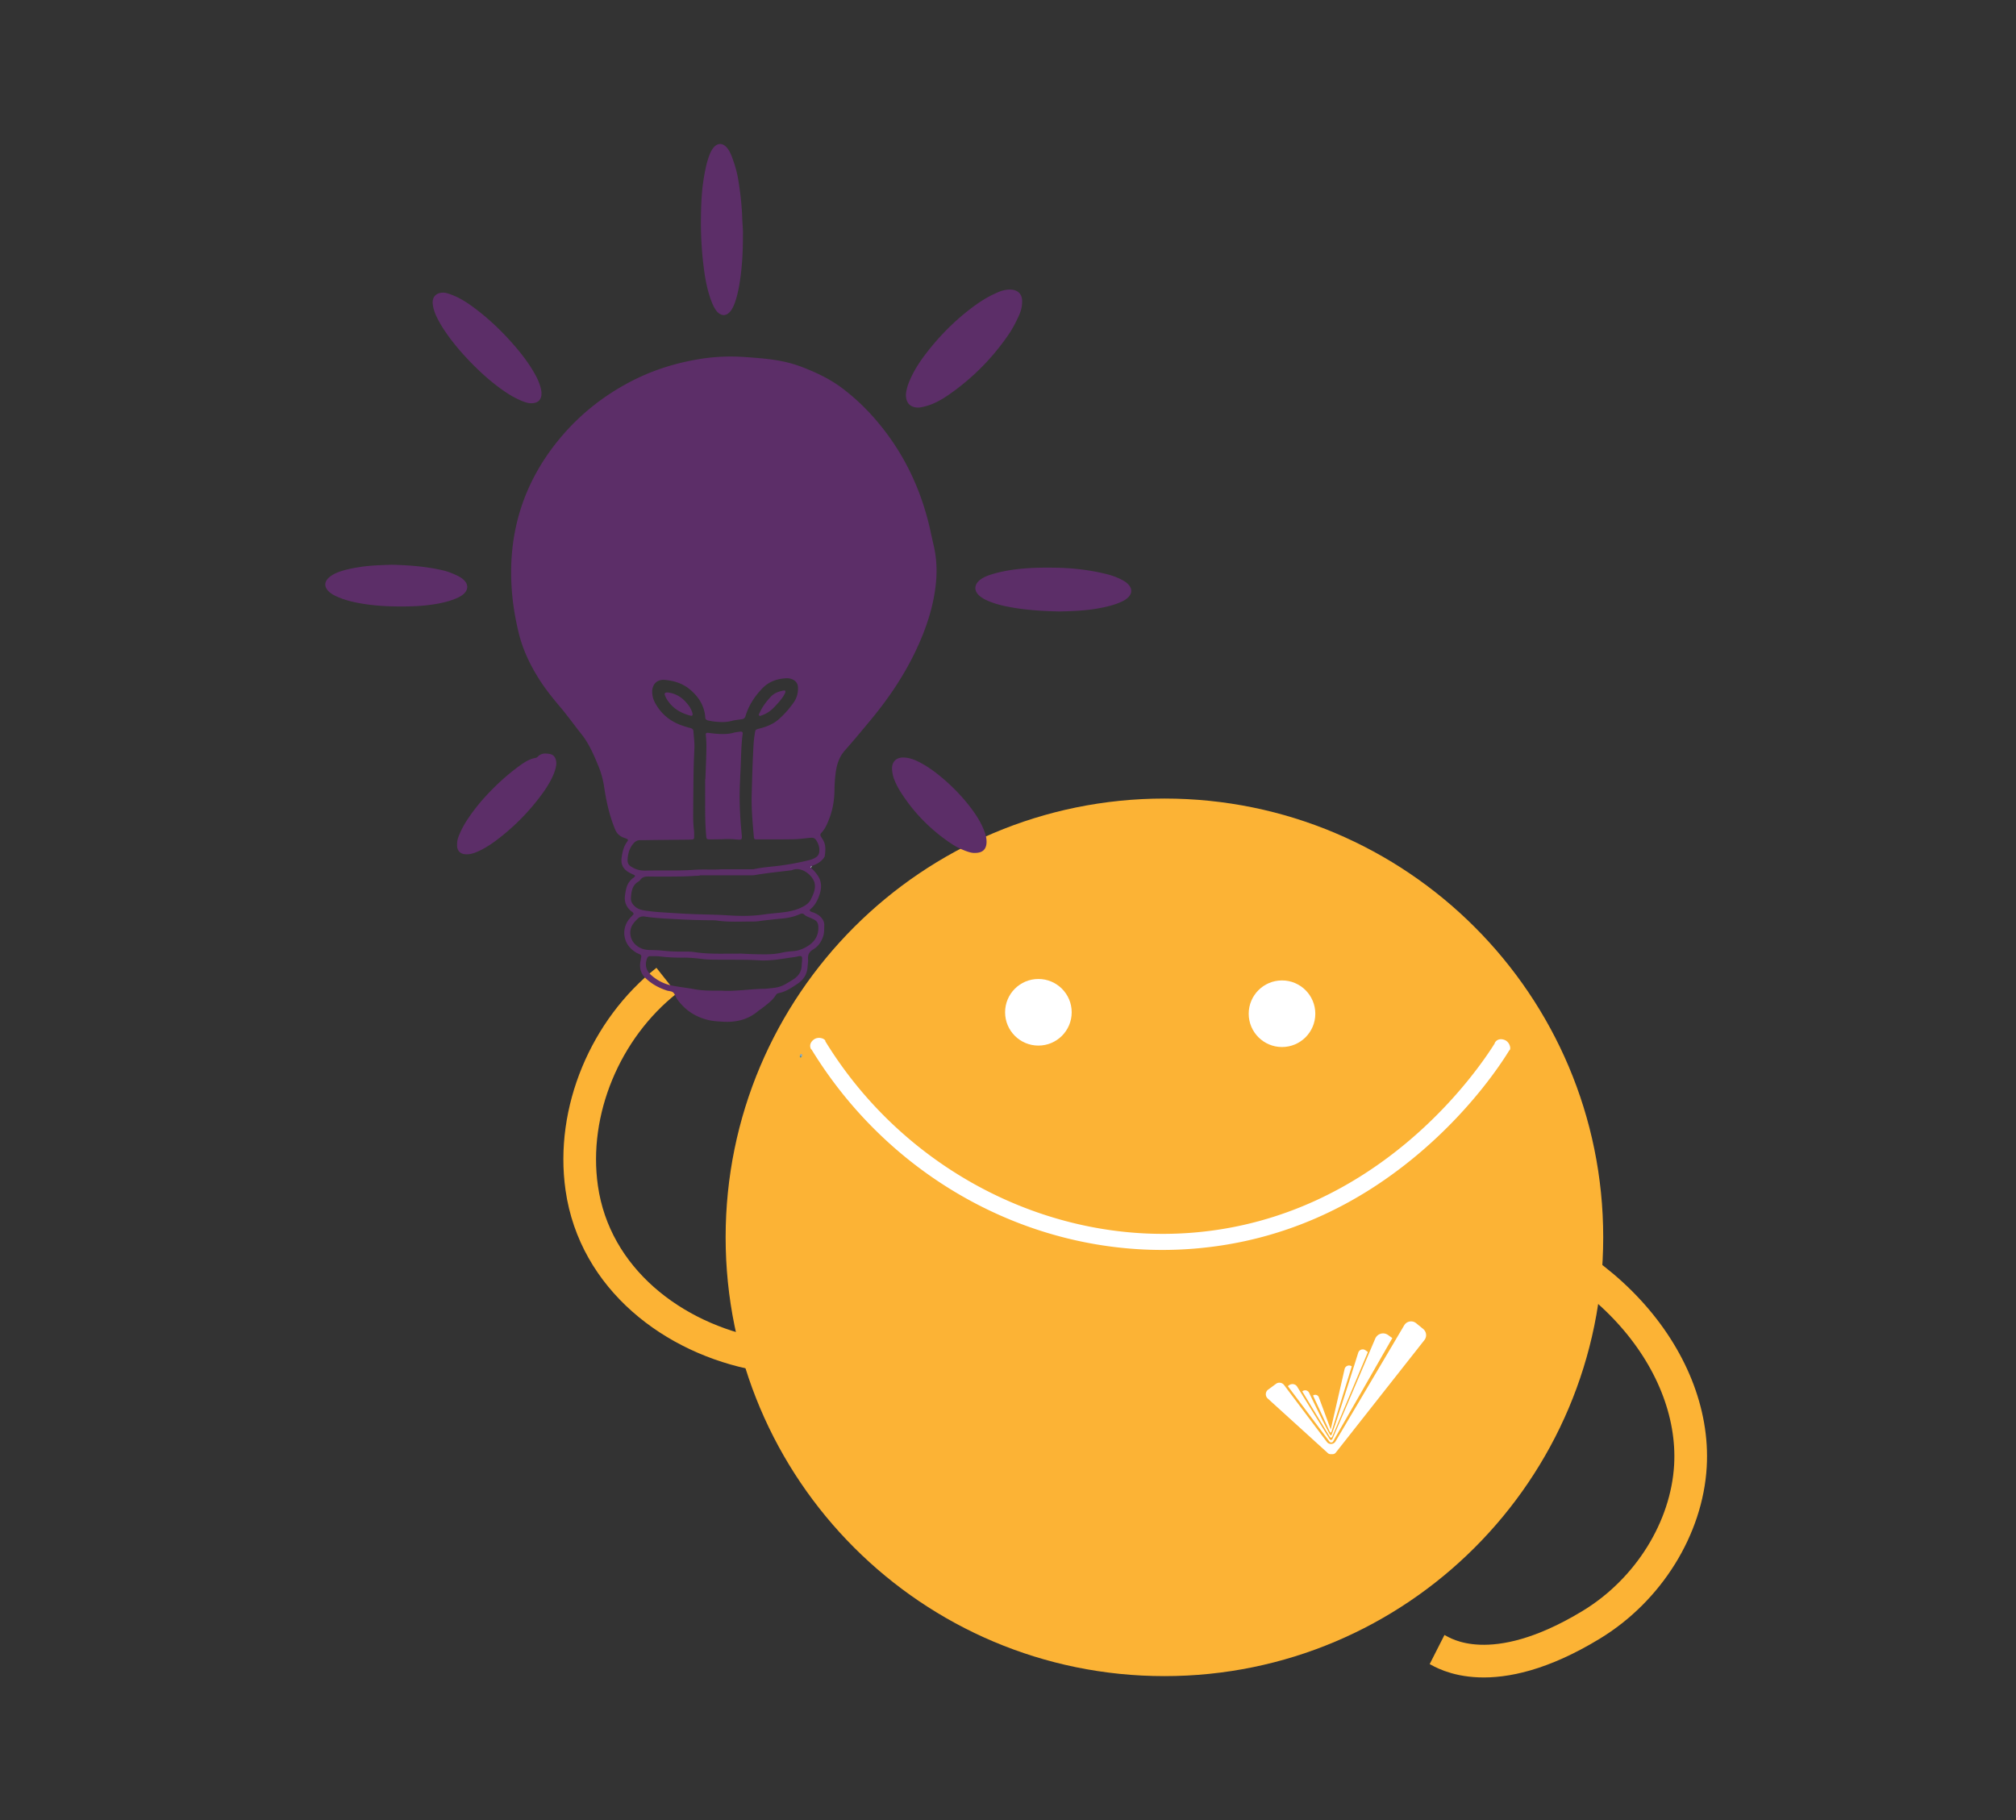 <svg xmlns="http://www.w3.org/2000/svg" xml:space="preserve" id="Camada_1" x="0px" y="0px" version="1.1" viewBox="0 0 700 632"><rect x="0" y="0" width="700" height="632" fill="#333333" stroke="none"/><style>.st2{fill:#fff}.st3{fill:#5c2e68}</style><path d="M498.982 572.771c2.328 1.181 19.08 12.334 53.514-8.585 20.041-12.175 33.221-33.719 34.455-55.144 2.14-37.157-31.474-77.106-83.367-87.213m-272.135-81.324c-21.126 16.711-33.304 45.2-29.46 72.025 4.502 31.419 31.664 52.261 61.614 57.782 20.974 3.866 42.717.186 62.675-6.759" style="fill:none;stroke:#fcb335;stroke-width:11.343;stroke-miterlimit:10"/><path d="M404.313 277.283c-84.145 0-152.359 68.213-152.359 152.359S320.167 582 404.313 582s152.358-68.213 152.358-152.359-68.213-152.358-152.358-152.358" style="fill:#fcb335"/><path d="M494.488 398.967c-23.577 20.556-50.436 32.197-79.831 34.599-3.692.301-7.389.452-11.081.452-22.26 0-44.379-5.45-64.572-15.986-23.454-12.236-43.233-30.77-57.212-53.604a.45.45 0 0 1-.223-.197c-.557-1.114-.224-2.432 1.114-3.342 1.573-1.07 3.744-.221 3.899.557.008.04-.003.086-.006.13 27.259 44.475 77.333 70.546 127.626 66.438C478.476 422.761 513.15 371.683 519 362.3a.43.43 0 0 1 .053-.243c.119-.211.269-.39.435-.551l.068-.113.028.017c.689-.593 1.706-.763 2.861-.303 1.768.704 2.28 2.977 1.723 3.542a.5.5 0 0 1-.126.089c-2.955 4.834-12.627 19.47-29.554 34.229" class="st2"/><circle cx="360.553" cy="351.495" r="11.563" class="st2"/><circle cx="445.141" cy="351.997" r="11.563" class="st2"/><path d="m491.708 459.452 2.452 2.006a2.77 2.77 0 0 1 .419 3.863l-30.772 39.078a1.39 1.39 0 0 1-1.091.531h-.719c-.343 0-.674-.127-.928-.357l-20.882-18.966a2.007 2.007 0 0 1 .059-3.033l2.714-1.994a2.01 2.01 0 0 1 2.88.323l14.884 19.784a1.81 1.81 0 0 0 2.996-.178l23.846-40.317a2.77 2.77 0 0 1 4.142-.74" class="st2"/><path d="m452.182 483.138 9.364 15.448.257.437a.447.447 0 0 0 .711-.032c.185-.266 12.439-29.537 12.439-29.537l-.819-.595a1.636 1.636 0 0 0-2.52.826s-7.799 24.928-9.179 28.288c-.186.454-.31.716-.725.009-1.465-2.494-7.174-14.392-7.174-14.392a1.496 1.496 0 0 0-2.222-.548z" class="st2"/><path d="m455.916 484.572 5.793 12.504c.442.917.704-.173.763-.367l6.889-22.265a1.59 1.59 0 0 0-2.491.957l-4.805 20.952-4.136-11.166a1.32 1.32 0 0 0-2.013-.615" class="st2"/><path d="m483.442 464.621-1.479-1.065c-1.534-1.105-3.687-.505-4.442 1.236 0 0-14.475 34.099-14.899 34.905a.53.53 0 0 1-.913.042l-11.252-18.154c-.543-1.018-1.888-1.294-2.852-.6l-.445.32 14.465 19.263a.7.7 0 0 0 .572.292h.068a.7.7 0 0 0 .615-.359z" class="st2"/><path d="M354.899 104.984c-.011 1.608-.451 3.116-1.097 4.567-1.063 2.383-2.272 4.691-3.758 6.842-5.553 8.039-12.32 14.878-20.328 20.479-2.309 1.615-4.726 3.053-7.431 3.921-.845.271-1.717.474-2.588.646a5 5 0 0 1-1.431.058c-2.139-.209-3.356-1.389-3.66-3.516-.098-.684-.04-1.362.081-2.045.35-1.981 1.12-3.808 2.002-5.596 1.525-3.092 3.495-5.899 5.624-8.591 4.488-5.676 9.587-10.739 15.389-15.077 2.476-1.852 5.074-3.513 7.904-4.783 1-.449 2-.913 3.085-1.119.602-.115 1.216-.23 1.826-.235 2.622-.023 4.56 1.34 4.382 4.449M257.958 81.62c.02 6.031-.3 11.434-1.17 16.796-.363 2.235-.841 4.445-1.595 6.588-.32.909-.697 1.789-1.221 2.6-.377.583-.842 1.078-1.445 1.437-.771.458-1.543.486-2.351.088-.768-.379-1.311-.987-1.765-1.682-.678-1.04-1.148-2.178-1.571-3.343-1.152-3.175-1.833-6.46-2.293-9.793a122 122 0 0 1-1.171-17.435c.031-5.143.188-10.288 1.059-15.378.405-2.367.861-4.722 1.654-6.996.385-1.105.843-2.179 1.566-3.111 1.387-1.79 3.206-1.855 4.691-.172.831.941 1.34 2.071 1.781 3.226 1.005 2.631 1.788 5.328 2.237 8.113.698 4.336 1.213 8.691 1.352 13.087.071 2.192.337 4.378.242 5.975m109.926 130.696c-6.639-.144-12.925-.556-19.118-1.903-1.948-.424-3.851-.983-5.686-1.761-1.013-.43-1.983-.948-2.839-1.646-2.131-1.739-2.09-4.011.108-5.696.933-.715 1.99-1.206 3.1-1.586 2.21-.758 4.479-1.278 6.78-1.666 5.503-.928 11.051-1.023 16.612-.924 5.848.103 11.618.79 17.302 2.192 2.01.496 3.935 1.187 5.745 2.189.846.468 1.624 1.029 2.222 1.803.932 1.207.915 2.588-.07 3.765-.813.972-1.904 1.558-3.044 2.05-2.407 1.04-4.945 1.617-7.51 2.09-4.604.848-9.263.998-13.602 1.093m-183.608-72.302c-.913-.002-1.889-.323-2.849-.706-2.436-.971-4.676-2.293-6.815-3.801-4.678-3.299-8.848-7.167-12.74-11.346-2.388-2.564-4.618-5.261-6.645-8.121-1.391-1.963-2.656-4-3.689-6.178-.622-1.312-1.062-2.679-1.259-4.117-.346-2.528 1.065-4.125 3.604-4.125.986 0 1.883.345 2.783.677 2.663.982 5.059 2.448 7.337 4.113 5.064 3.7 9.625 7.95 13.781 12.643 3.056 3.451 5.885 7.066 8.11 11.122.795 1.449 1.453 2.956 1.855 4.562.132.529.239 1.075.264 1.618.111 2.433-1.182 3.733-3.737 3.659m-48.321 56.084c6.126.143 11.93.606 17.645 1.904 1.954.444 3.795 1.179 5.575 2.08.864.437 1.651.99 2.277 1.738 1.044 1.249 1.048 2.693.008 3.937-.675.807-1.56 1.334-2.499 1.773-2.191 1.023-4.512 1.617-6.878 2.063-4.883.922-9.82 1.037-14.766.973-4.674-.061-9.319-.45-13.905-1.4-2.29-.474-4.522-1.137-6.653-2.113-1.004-.46-1.954-1.014-2.733-1.808-1.482-1.51-1.428-3.252.157-4.67 1.09-.976 2.388-1.603 3.759-2.079 2.343-.813 4.772-1.26 7.214-1.636 3.672-.566 7.38-.631 10.799-.762m202.598 100.068c-.961.059-2.018-.247-3.05-.625-1.744-.639-3.421-1.438-4.97-2.46-7.322-4.831-13.339-10.949-18.004-18.384a25.7 25.7 0 0 1-1.958-3.847c-.478-1.155-.732-2.363-.821-3.596-.193-2.676 1.414-4.326 4.071-4.222 1.745.068 3.364.61 4.917 1.374 2.6 1.278 4.974 2.906 7.224 4.715 4.352 3.499 8.229 7.467 11.557 11.956 1.721 2.321 3.219 4.777 4.25 7.495.466 1.228.803 2.476.784 3.804-.034 2.493-1.335 3.783-4 3.79m-179.833-3.15c-.022-1.121.338-2.156.754-3.174.781-1.911 1.781-3.706 2.925-5.42a63.5 63.5 0 0 1 5.666-7.309c3.733-4.135 7.789-7.914 12.306-11.187 1.674-1.213 3.383-2.35 5.469-2.737.342-.063.638-.182.891-.451 1.178-1.256 2.681-1.2 4.187-.928 1.109.2 1.798.938 2.085 2.031.158.601.21 1.203.122 1.831-.194 1.374-.655 2.657-1.227 3.908-1.002 2.192-2.285 4.219-3.707 6.156a76.6 76.6 0 0 1-16.013 16.157c-2.036 1.52-4.177 2.878-6.522 3.886-1.403.603-2.847 1.016-4.393.813-1.436-.189-2.36-1.127-2.536-2.55-.043-.337-.007-.683-.007-1.026" class="st3"/><path d="M277.778 366.527c.009-.262.007-.595.345-.586.278.007.481.275.455.571-.015.173-.173.333-.267.499-.293-.035-.348-.332-.533-.484" style="fill:#94aab4"/><path d="M281.562 301.336c-.293-.071-.477-.307-.315-.529.103-.142.456-.103.697-.145z" style="fill:#c4dee1"/><path d="M277.778 366.527c.268.061.416.255.533.483-.109.155-.282.279-.436.174-.233-.158-.173-.42-.097-.657" style="fill:#4e8d99"/><path d="M324.236 189.596c-.386-1.67-.749-3.346-1.114-5.021-3.26-14.983-9.731-28.359-19.954-39.854a74 74 0 0 0-10.713-9.917c-4.13-3.118-8.783-5.339-13.593-7.222a44 44 0 0 0-7.094-2.097c-4.245-.882-8.566-1.183-12.869-1.494-5.277-.381-10.555-.196-15.806.649-8.398 1.351-16.403 3.853-23.963 7.777-9.631 4.998-17.955 11.617-24.871 19.98-13.108 15.85-18.335 34.112-16.385 54.465.404 4.215 1.162 8.407 2.145 12.563 1.314 5.558 3.634 10.622 6.575 15.448 2.328 3.82 5.102 7.311 8.001 10.708.846.991 1.643 2.025 2.445 3.052.97 1.244 1.936 2.493 2.878 3.758 1.146 1.539 2.424 2.973 3.465 4.601 1.86 2.91 3.203 6.056 4.493 9.237.932 2.302 1.542 4.676 1.912 7.132.757 5.029 1.856 9.972 3.818 14.694.506 1.216 1.33 2.06 2.486 2.613.432.206.899.335 1.344.517.67.274.768.481.346 1.052-1.273 1.722-1.704 3.704-1.957 5.775-.241 1.979.435 3.5 2.058 4.605.506.345 1.07.608 1.619.887.353.179.785.227.988.635-.129.441-.528.622-.843.873-1.12.891-1.809 2.064-2.167 3.419-.227.858-.368 1.745-.478 2.627-.256 2.059.426 3.769 1.967 5.164.38.344.967.538 1.037 1.196-.505.558-1.035 1.097-1.511 1.679-2.747 3.359-2.18 8.3 1.356 10.95.493.369 1 .752 1.56.989 1.44.611 1.363.591 1.097 2.162-.057.338-.144.672-.191 1.011-.29 2.107.254 3.899 1.827 5.417 2.125 2.051 4.628 3.405 7.398 4.317.713.235 1.612.189 2.141.621.586.478.836 1.361 1.252 2.056.211.352.451.69.704 1.014 2.679 3.436 6.167 5.585 10.4 6.575 1.617.378 3.263.453 4.904.556 4.462.279 8.592-.625 12.127-3.55.528-.437 1.115-.8 1.656-1.222 1.731-1.348 3.529-2.63 4.714-4.542.242-.391.607-.551 1.012-.629 2.43-.469 4.409-1.863 6.411-3.177 2.124-1.395 3.406-3.346 3.552-5.952.046-.821.233-1.651.161-2.459-.139-1.576.286-2.689 1.752-3.543 1.769-1.031 2.882-2.686 3.523-4.662.393-1.211.305-2.438.354-3.668.051-1.269-.495-2.24-1.371-3.09-.604-.585-1.327-.955-2.08-1.303-.548-.253-1.232-.258-1.614-.834.056-.122.079-.283.172-.359 1.724-1.4 2.662-3.298 3.315-5.347.745-2.336.66-4.582-.857-6.664-.653-.896-1.363-1.717-2.209-2.425-.277-.454.178-.493.382-.675 1.295-.48 2.543-1.04 3.515-2.069.426-.451.871-.906.953-1.552.255-1.996.39-3.98-.866-5.754-.158-.223-.267-.482-.428-.703-.383-.525-.352-.969.118-1.453 1.272-1.309 1.946-2.956 2.608-4.625 1.282-3.233 1.863-6.587 1.904-10.048.024-2.062.154-4.115.427-6.158.379-2.831 1.179-5.443 3.146-7.671 3.179-3.6 6.252-7.295 9.309-11 6.005-7.28 11.255-15.059 15.313-23.603 3.524-7.42 6.153-15.113 7.009-23.338.46-4.405.283-8.77-.715-13.094m-45.731 143.931c-.016.547-.124 1.091-.134 1.638-.042 2.28-1.203 3.868-3.072 5.021-.933.576-1.865 1.156-2.826 1.682-1.215.666-2.537 1.027-3.912 1.172-1.158.123-2.319.298-3.48.314-4.865.066-9.694.944-14.575.638h-1.851c-2.468.002-4.927-.031-7.373-.483-2.626-.484-5.291-.763-7.91-1.278-2.735-.538-5.178-1.783-7.266-3.643-1.851-1.649-2.293-3.713-1.358-5.946.174-.416.531-.636.974-.631 1.165.012 2.339-.038 3.491.1 2.662.319 5.327.439 8.003.412 2.266-.023 4.514.202 6.762.48 1.221.151 2.459.204 3.691.217 3.633.037 7.267.013 10.901.05 1.712.017 3.425.09 5.134.19 3.381.198 6.697-.325 10.016-.839 1.083-.168 2.185-.252 3.245-.511 1.626-.4 1.58.081 1.54 1.417m2.95-14.792c.564.238 1.133.494 1.639.833.656.439.959 1.081 1.028 1.907.272 3.247-1.182 5.555-3.862 7.166-1.533.922-3.185 1.535-5.023 1.641a26 26 0 0 0-4.067.571c-2.848.63-5.725.531-8.602.484-1.987-.032-3.971-.156-5.957-.238l-.002.044c-1.234 0-2.469-.01-3.703.002-3.908.036-7.816.061-11.694-.531-1.636-.25-3.282-.198-4.926-.192a57 57 0 0 1-6.566-.362c-1.494-.167-3.011-.134-4.518-.2-1.628-.072-3.077-.611-4.329-1.671-2.323-1.966-2.621-5.176-1.032-7.405.473-.664 1.046-1.271 1.641-1.831.66-.621 1.398-.853 2.397-.701 4.001.611 8.044.745 12.084.965 3.906.213 7.805.313 11.712.331.342.002.689.007 1.026.059 4.296.664 8.623.345 12.937.373 1.292.008 2.585-.258 3.878-.397 1.976-.213 3.949-.456 5.928-.63 2.203-.194 4.339-.644 6.354-1.564.582-.266 1.025-.232 1.49.2.615.572 1.409.826 2.167 1.146m1.113-12.92c.544 1.179.478 2.434.15 3.63-.27.982-.726 1.921-1.17 2.845-.489 1.017-1.311 1.715-2.289 2.289-1.991 1.169-4.175 1.746-6.411 2.081-2.508.375-5.055.495-7.564.867-4.237.627-8.506.575-12.733.297-3.908-.257-7.811-.262-11.715-.413-4.043-.157-8.083-.432-12.121-.703-1.573-.106-3.141-.307-4.703-.527-1.371-.193-2.677-.571-3.719-1.589-.835-.815-1.322-1.755-1.217-2.932.073-.818.147-1.648.346-2.441.289-1.153.865-2.161 1.875-2.868.337-.236.745-.436.966-.759.748-1.094 1.771-1.259 3.01-1.241 3.773.057 7.549.036 11.323-.018 2.125-.031 4.248-.187 6.371-.287l.001-.116q8.851.001 17.703-.003c.48 0 .969.014 1.437-.07 4.054-.725 8.153-1.097 12.234-1.611.272-.034.558-.054.806-.156 2.815-1.16 6.254 1.194 7.42 3.725m.704-8.11c-.752.5-1.581.783-2.461.998a93 93 0 0 1-10.308 1.913c-2.855.363-5.738.537-8.564 1.142-.595.127-1.23.085-1.847.086-3.158.007-6.316.003-9.716.003-2.913.219-6.083-.06-9.226.168-5.626.408-11.253.149-16.878.285-1.394.034-2.74-.158-4.005-.763a10 10 0 0 1-1.252-.701c-.803-.54-1.151-1.292-1.102-2.283.108-2.19.66-4.184 2.194-5.842.601-.649 1.263-.992 2.158-.985 1.647.013 3.295-.037 4.942-.055 3.844-.041 7.688-.077 11.533-.118a27 27 0 0 0 1.645-.053c.392-.029.625-.291.628-.674.005-.892.051-1.793-.06-2.673-.241-1.915-.274-3.834-.262-5.756.031-4.942.064-9.884.143-14.826.041-2.607.168-5.212.278-7.818.081-1.93-.211-3.835-.327-5.751-.038-.627-.309-.994-.938-1.166-1.124-.307-2.25-.627-3.343-1.028-3.521-1.293-6.371-3.457-8.396-6.647-.74-1.165-1.37-2.386-1.558-3.778-.073-.54-.129-1.097-.082-1.637.214-2.436 1.87-3.867 4.309-3.664 3.211.267 6.209 1.199 8.729 3.282 2.84 2.348 4.804 5.249 5.309 8.993.027.204.059.41.054.615-.019.779.468 1.096 1.131 1.228.672.135 1.347.274 2.028.346 1.982.208 3.952.315 5.926-.205 1.189-.313 2.43-.426 3.651-.613.682-.105 1.058-.446 1.267-1.14 1.114-3.693 3.186-6.837 5.835-9.584 2.249-2.331 5.127-3.349 8.328-3.488a4.6 4.6 0 0 1 2.015.343c1.259.528 1.968 1.432 2.025 2.827.078 1.919-.4 3.685-1.503 5.248-1.508 2.138-3.222 4.103-5.192 5.832-1.797 1.577-3.946 2.476-6.216 3.086-2.105.565-1.822.363-2.153 2.369-.348 2.11-.411 4.239-.516 6.358-.237 4.797-.358 9.6-.492 14.401-.137 4.881.332 9.733.751 14.587.066.761.232.899 1.063.898 4.256-.007 8.513.022 12.768-.055 1.776-.032 3.548-.294 5.322-.451.273-.024.546-.06.82-.072.746-.033 1.276.251 1.703.912.774 1.197 1.174 2.43 1.045 3.883-.08.928-.48 1.543-1.203 2.023" class="st3"/><path d="M244.923 270.564c.096-2.602.209-5.203.284-7.806.072-2.466.157-4.934-.127-7.396-.09-.783.123-.989.93-.884 1.496.195 2.988.376 4.502.395 1.378.017 2.73-.04 4.072-.411.787-.217 1.613-.316 2.427-.408.688-.078.946.169.862.781-.532 3.88-.531 7.79-.704 11.692-.155 3.492-.362 6.978-.348 10.477.015 4.048.268 8.078.658 12.105.257 2.649.319 2.564-2.259 2.345a28 28 0 0 0-3.695-.083c-1.506.069-3.015.075-4.523.091-1.804.019-1.697.002-1.846-1.785-.349-4.174-.309-8.352-.313-12.532q-.002-3.29 0-6.579zm-13.026-30.112c2.211.227 4.389 1.305 6.123 3.195 1.115 1.215 2.106 2.54 2.456 4.219.106.512-.165.775-.692.641-3.528-.898-6.444-2.672-8.343-5.878a7.4 7.4 0 0 1-.6-1.301c-.206-.582.084-.927 1.056-.876m40.821-.361c-.01.129.019.284-.039.394-.286.544-.548 1.11-.904 1.607-.962 1.34-2.059 2.566-3.222 3.74a10.5 10.5 0 0 1-4.151 2.591c-.251.085-.526.28-.763.075-.356-.307-.046-.626.083-.913.971-2.153 2.368-4.023 3.979-5.724 1.228-1.296 2.863-1.832 4.584-2.113.207-.033.383.103.433.343" class="st3"/></svg>